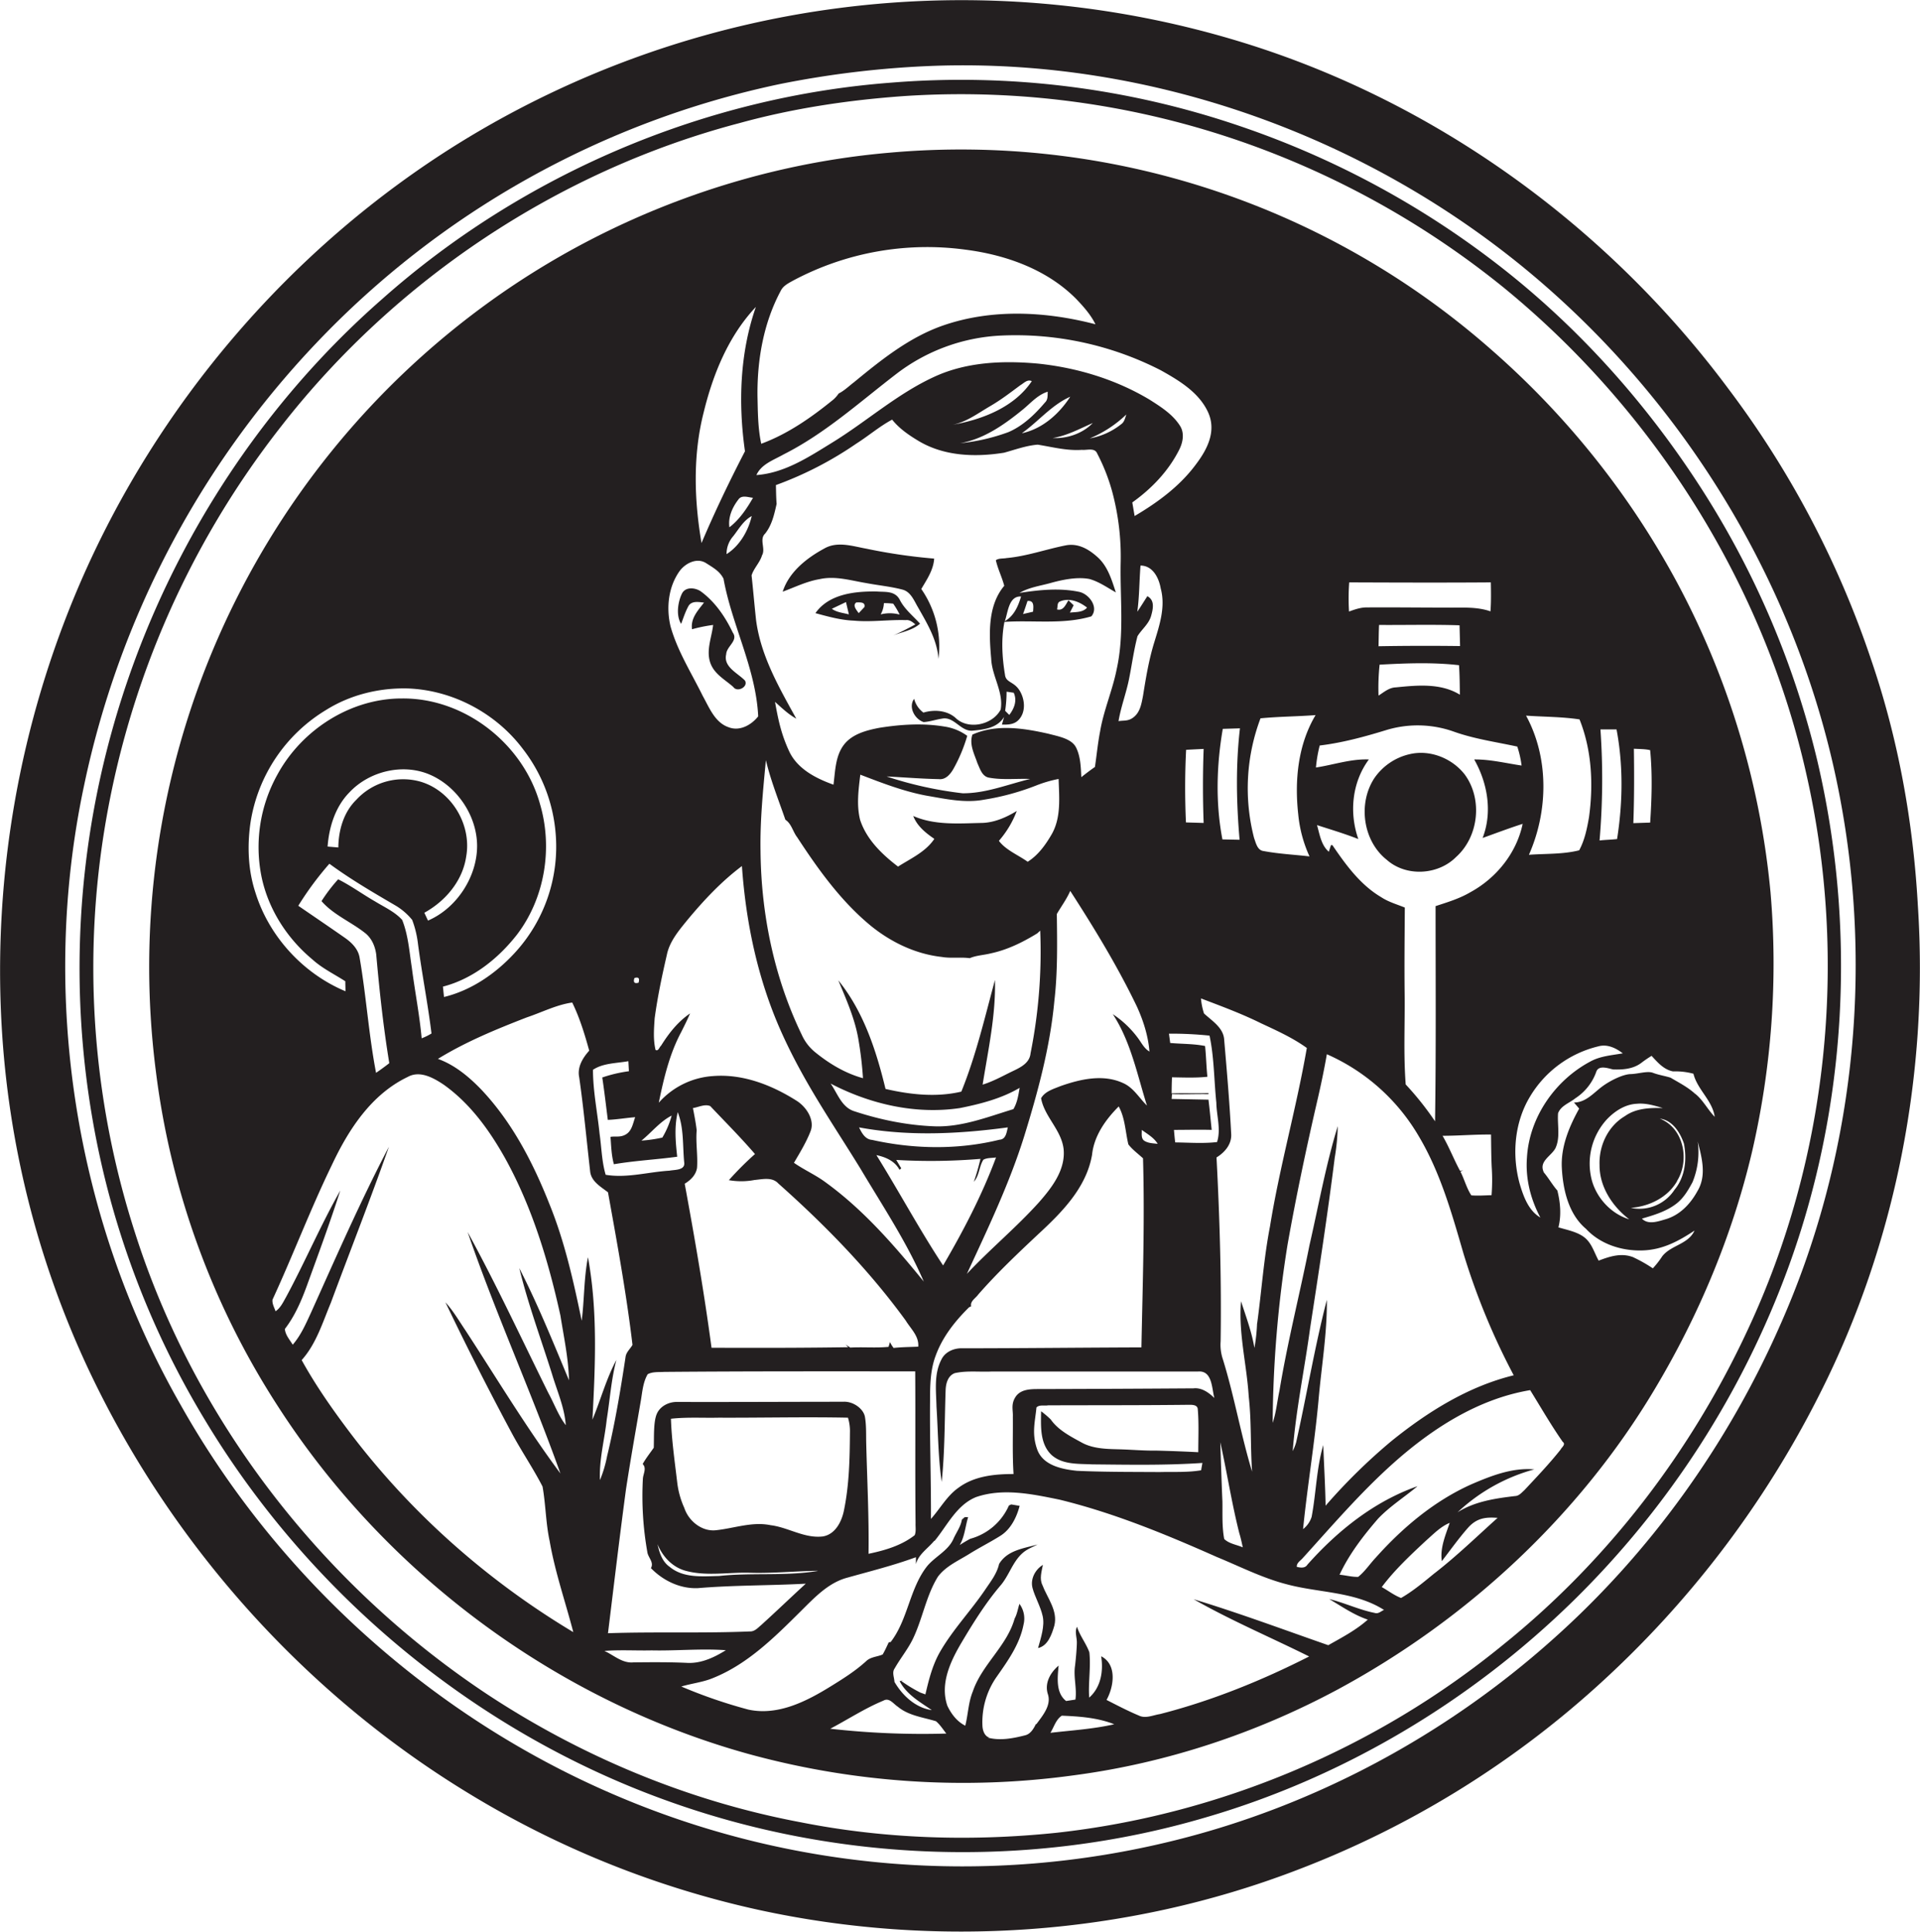 <svg id="Layer_1" data-name="Layer 1" xmlns="http://www.w3.org/2000/svg" viewBox="0 0 1073.7 1080"><title>bise-eise_Auto_mechanic_flat_black_logo_White_background_31148168-5500-4459-92d5-fa08b3905721</title><path d="M1072.5,506.2c-2.6-46.5-10.9-92.9-26-137a533.4,533.4,0,0,0-80-151.9C899,126.6,803,57,694.8,23.7A534.1,534.1,0,0,0,256.9,79.9C163.1,138,88,225.6,44.4,326.9A546.8,546.8,0,0,0,.9,573.1,521.4,521.4,0,0,0,48.6,763.7c45.8,98.2,120.9,182.7,213.6,239a528.8,528.8,0,0,0,161.7,65c99.8,21.8,205.9,14.4,301.4-22.2A532.8,532.8,0,0,0,892.6,943.2,558.2,558.2,0,0,0,1018,778.6C1060.2,694.9,1078.6,599.6,1072.5,506.2ZM995.3,741.3c-29.3,66.4-72.5,126.7-126.7,175-60.2,53.9-133.5,93.3-212,112.7a492.7,492.7,0,0,1-314-26C241.4,959.4,155.2,881.7,101.1,785.6,41.8,682.1,22.2,556.5,46.9,439.7A511.3,511.3,0,0,1,176.5,192.2,499.4,499.4,0,0,1,436.1,47a538.4,538.4,0,0,1,86.5-10.2c121.7-4.2,243.6,39.8,336.3,118.5,87,73.9,148.6,177.6,169.9,289.9C1047.8,544.3,1036.4,649.1,995.3,741.3Z" fill="#231f20"/><path d="M951.4,273.1c-30.5-47.4-68.6-90.1-113.2-124.7A496.2,496.2,0,0,0,693.7,70.6,483.3,483.3,0,0,0,498.5,46.2c-104.7,7.9-206.3,51.3-284.8,121-72.2,63.2-124.9,148-150.8,240.4A494.8,494.8,0,0,0,51.8,626.1a483.4,483.4,0,0,0,62.7,167.6c58.4,97.2,150.6,174,257.3,212.6,96.5,35.1,204.2,38.8,302.7,9.7,77.2-22.5,148.3-65.1,205.6-121.3a502.7,502.7,0,0,0,120-186.2c32.9-90.1,38.1-189.8,16.2-283.1A492.5,492.5,0,0,0,951.4,273.1Zm25.9,470.5c-31.5,67.8-78.1,128.7-136.3,175.6-71.1,58.3-159.2,95.5-250.5,105.5-47.5,4.9-95.8,3.4-142.7-5.9C385,1007,325,982,271.8,946.8c-91.6-61-163-152.7-196.4-257.9A482.8,482.8,0,0,1,56.8,474.4,493.2,493.2,0,0,1,157.2,238.4C221.3,156.1,312.7,95.3,413.6,68.8c30.1-8.3,61.1-12.9,92.2-15.1A478.6,478.6,0,0,1,705.7,83.3a487.4,487.4,0,0,1,135.7,77.9c84.2,69,145.4,166.3,169,272.7C1033.6,537,1022.2,647.8,977.3,743.6Z" fill="#231f20"/><path d="M936.4,323A466.6,466.6,0,0,0,834.3,195.8,448.8,448.8,0,0,0,497.1,85.4c-79.6,6.9-157,35.9-221.9,82.3a458.3,458.3,0,0,0-188,431.5,445.1,445.1,0,0,0,68.2,187c60.3,93.6,155.4,164.4,262.8,194.3a453.8,453.8,0,0,0,182.6,12c51.4-6.8,101.4-23.4,147-47.8,72.4-39,135.1-97,177.4-167.8,24.8-41.4,43.7-86.5,54.7-133.5a466.5,466.5,0,0,0,10.2-144.6A456.8,456.8,0,0,0,936.4,323Zm-22.7,95.6c3,0.2,6.1.1,9.1,0.8,1.3,13.4.9,27.1,0,40.5l-9.4.3C913.9,446.4,913.9,432.5,913.7,418.6ZM895,407.8H904c3.8,20.1,3.5,41,.3,61.3-3.3.4-6.6,0.4-9.8,0.8A399.7,399.7,0,0,0,895,407.8Zm12.5,181.1c-6.2,1.1-12.6,1.5-18.2,4.6-19.7,10.5-34.1,31.2-35.4,53.7-0.9,11.6,2,23.2,7.5,33.5-6.7-3.9-9.5-11.9-11.6-19-4.4-16.1-2.9-34.2,5.8-48.6A61.2,61.2,0,0,1,893.8,585C898.8,583.6,903.6,585.9,907.5,588.9ZM883.3,402.2c6.9,17.2,7.8,36.5,5.3,54.7-1.1,6.3-2.4,12.8-5.5,18.5-9.2,2.3-18.7,1.8-28.1,2.5,10.8-24.4,11.3-54.1-1.6-77.8C863.3,400.8,873.4,400.7,883.3,402.2ZM754.5,325.6c26.4,0.1,52.8.2,79.2,0,0.1,5.4.2,10.8-.2,16.2-7.7-2.7-15.9-2-23.8-2.1-15,0-30-.2-45-0.1-3.6-.1-7,1.1-10.3,2.3A121.2,121.2,0,0,1,754.5,325.6Zm16.4,35.6c0.1-3.9.1-7.9,0.3-11.8,15,0.1,30-.3,45,0.2,0.1,3.8.2,7.7,0.3,11.6Q793.7,360.9,770.8,361.3Zm45.5,27.2c-10.7-6.6-23.9-5.3-35.8-4.1-3.8.1-6.7,2.7-9.7,4.6a123.3,123.3,0,0,1,.6-17.3c14.8-.8,29.7-1.4,44.4.3C816.3,377.5,816.3,383,816.4,388.5ZM738,416.8c12.5-1.5,24.7-4.8,36.8-8.5a60.3,60.3,0,0,1,37.8.6c11.6,4.2,23.9,5.9,35.9,8.5a56.3,56.3,0,0,1,2.4,10.6c-8.8-1.3-17.6-3.5-26.5-3.4,7.5,13.2,10.3,29.5,4.7,43.9,7.5-2.7,14.9-5.5,22.4-7.9-3.4,16.3-14.7,30.3-29.2,38.2-6.1,3.6-12.8,5.6-19.5,7.8,0,40.1.3,80.2-.3,120.3a166.6,166.6,0,0,0-16.4-20.6c-1.3-16.8-.4-33.7-0.6-50.6s0-32.2.1-48.3c-4.4-1.8-9.1-3.1-13.2-5.8-11.7-6.9-19.8-18.1-27.3-29.1h-0.8l-1.2,3.7c-4.3-3.7-5.1-9.7-6.6-14.9,7.7,2.5,15.5,4.8,23.1,7.8-5.2-14.8-3.5-31.8,5.9-44.5-10.1-.4-19.7,3-29.6,4.5A77.7,77.7,0,0,1,738,416.8ZM724.8,806.5a28.4,28.4,0,0,1-1.9,4.8c1.8-23,6.6-45.7,9.7-68.5,4.9-31.8,9.8-63.6,13.8-95.5a121,121,0,0,0,1.7-17.7c-6.7,21.8-10.7,44.3-15.8,66.5-5.4,27.2-12.3,54.1-16.8,81.4-1.3,6-1.8,12.1-3.8,18A650,650,0,0,1,720,696c4.8-27.1,10.5-54,16.7-80.8,2-8.6,3.8-17.2,5.3-25.8a111.6,111.6,0,0,1,51.5,46c12,20.2,18.4,43,24.9,65.4a384.9,384.9,0,0,0,28.1,68.1c-25.4,6.2-48.1,20.4-68.3,36.7a321.6,321.6,0,0,0-36.9,36.2c-0.2-11.3-.9-22.6-1.3-33.9-3.8,13-4,26.8-6.5,40.1a14,14,0,0,1-4.8,6.9c2.4-23.9,6.4-47.7,8.6-71.6,1.6-18.9,4.9-37.7,4.7-56.6C735.2,752.9,730.8,779.8,724.8,806.5Zm-26.5-25.9c1.6,14,.9,28.2,1.9,42.2-6.3-20.7-9.9-42-16.3-62.7a25.4,25.4,0,0,1-1.3-10.2c0.5-34.3-.5-68.5-2.3-102.8,4.6-2.8,8.6-7.4,8.2-13.2-0.9-17.5-2.4-35-3.9-52.4-0.3-6.9-6.8-10.7-11.3-14.9a37.1,37.1,0,0,1-1.7-8.4c11.3,4.3,22.7,8.5,33.6,13.9,8.8,4.1,17.7,8.1,25.6,13.8-5.8,33.5-15.2,66.3-20.6,99.8-3.5,18-4.7,36.3-7.2,54.4v-0.9a98.4,98.4,0,0,1-1.5,14.4c-1.5-8.9-4.7-17.5-7.5-26.1C692.5,745.4,697.2,762.9,698.3,780.5Zm-14.7,58.9c-0.5-11.1-.8-22.1-1.2-33.2,3.8,17,6.4,34.2,10.7,51.1,0.8,2.5,1.3,5.1,1.9,7.7-3.4-1.5-7.7-2-10.4-4.7C683.3,853.5,683.7,846.4,683.6,839.5ZM588,813.4c6.2,5.6,15.1,4.9,22.8,5.3,20.5,0.2,41.1.6,61.6-.8-0.2,1.3-.5,2.7-0.7,4.1-7.7,1.3-15.4.8-23.2,1-15.4-.1-30.9,0-46.3-0.7-8.4-.9-19-3-22.2-12s-1.1-15.7-.4-23.4c1.6-1.7,4.4-.8,6.5-1.2,26.1-.1,52.3,0,78.4-0.3,1.8,0,5-.2,5.3,2.3,0.7,8,.3,16.1.3,24.2q-11.7-.6-23.5-0.9c-6.7.1-13.4-.5-20-0.7s-14.9-.1-21.5-3.7-13.4-7.1-17.5-13a52.5,52.5,0,0,0-5.4-4.6C582.1,797.2,581.4,807.1,588,813.4Zm79.4-37.2q-43.5.3-87,.4c-4.4,0-9.8.2-12.5,4.4s-1.3,7.4-1.5,11.1c0.1,10.7-.3,21.3.4,32-10.6,0-21.9,1.1-30.7,7.6-6.5,4.5-10.3,11.7-15.5,17.5,0.1-22-.7-43.9-0.5-65.9,0-8.6.1-17.4,3.2-25.5,3.8-10.4,10.8-19.2,18.6-26.9l1.2-.6c-0.7-2.8,2.5-4.5,3.9-6.5,10.4-11.9,21.8-22.7,33.3-33.5,13.3-12.3,27.2-26.1,30.4-44.7,1.1-10.6,7.6-19.7,14.9-27,3.6,6.5,3.7,14.1,5.4,21.2,2.3,3,5.4,5.2,8.2,7.8,1,35.2-.2,70.5-0.9,105.7-33.7.1-67.5,0.5-101.2,0.5-4.4.2-8.8,2.3-10.7,6.4-4.2,8.1-2.9,17.4-2.7,26.2,0.9,14,.9,28.2,2.9,42.1,1.8-16.9,1.6-34,2.2-51.1,0.1-3.8,1.2-8.2,5.1-9.7,6.7-1.5,13.6-.6,20.4-0.9H669.8c8.2-.8,7.8,9.3,9.3,14.8C675.9,778.5,672,775.7,667.4,776.2ZM407.9,294.8c-0.8-5.6,1.6-11.1,5-15.5,1.9-2.8,5.6-1.2,8.2-1C417.6,284.4,413.5,290.5,407.9,294.8Zm12.5-6.4c-1.9,8.4-6.8,16.8-14.1,21.4a15,15,0,0,1,3.8-10.1C413.2,295.7,415.8,291,420.4,288.5Zm5.9,21.8c1.8-3.8-1.8-8.7,1.6-11.9,3.8-4.8,5.1-10.8,6.4-16.6-0.3-3.5-.3-7-0.4-10.5a199.4,199.4,0,0,0,45-23.2c6.8-4.3,12.9-9.6,20-13.4,3.9,4.9,9.1,8.5,14.4,11.7,14.4,8.8,32,9.4,48.2,6.8,6.2-1.7,12.4-4,18.8-4.5,8.2,1.3,16.3,3.5,24.7,2.9,2.9,0.3,7.2-1.4,8.6,2.1a106.8,106.8,0,0,1,8.4,21.4,140.3,140.3,0,0,1,4.7,39.8c-0.4,19.7,2.1,39.8-2.2,59.2-2.3,11.8-7.3,23-9.3,34.9-1.3,6.6-1.9,13.3-2.9,19.9-2.6,1.8-5.1,3.7-7.6,5.7-0.3-5.6-.4-11.4-2.9-16.5s-10-6.3-15.6-7.8c-13.8-3.1-29-5.5-42.4.5-1.9,5.5,1.1,10.9,2.8,16,1.4,3,2.5,7.1,6.1,8,7.7,1.5,15.6.5,23.4,0.8-12.5,3-24.8,8.1-37.8,8a213,213,0,0,1-42.5-9.4c9.8,0.5,19.6,1.3,29.3,1.5,3.7,0.4,6.3-2.7,8-5.6a88.2,88.2,0,0,0,7.8-18.6,28.7,28.7,0,0,0-12.8-5.2c-12-2-24.3-1.2-36.3.7-7.3,1.4-15.5,3.5-20.1,9.8s-4.6,14.5-5.6,22c-9.8-3.5-20.2-8.8-24.8-18.7s-6.2-18.2-7.9-27.6c3.8,3.4,7.4,6.9,11.9,9.4-9.6-17.4-19.9-35.1-22.5-55.2-0.9-8.3-1.6-16.6-2.5-24.9C421.5,317.7,425,314.5,426.2,310.3Zm215.4,23c-1.9,2.9-3.7,5.9-5.7,8.8,1.2-8.6,1.1-17.2,1.8-25.8,6.9,0,10.3,7,11.3,12.8,2.8,10.3-.7,20.6-3.7,30.4s-4.6,19.6-6.2,29.6c-0.8,4.1-1.5,8.7-4.8,11.6s-5.9,2-8.9,2.6c1.3-7.9,4.2-15.4,5.8-23.2s2.7-16.3,4.8-24.3c2.4-3.9,6.3-6.8,7.6-11.3S645.7,335.5,641.6,333.3ZM594.8,642.5c1.1,11.6-6.6,21.5-13.8,29.7-12.7,14.1-27.4,26.2-40.3,40,11.7-25.3,23.8-50.5,32.1-77.1,7.6-24.6,14.4-49.6,16.8-75.3,1.9-16.2,1.6-32.6,1.4-48.8,2.5-4.3,5.5-8.3,7.5-12.9,13.5,20.9,26.5,42.2,37.3,64.7,3.6,7.9,6.3,16.4,7,25.1-3.1-1.8-4.6-5.2-6.7-7.9a55.7,55.7,0,0,0-13.8-13c10.1,15.4,13.6,33.7,19.1,51.1-4.4-4.3-7.6-10.1-13.4-12.6-11.1-5.1-23.8-2.2-34.9,1.7-3.9,1.6-8.7,2.9-10.9,6.8C584,624.3,593.6,631.7,594.8,642.5ZM548.4,460.1c-12.6.3-25.9,1.3-37.7-3.9,2.2,5.7,7,9.5,11.8,12.8-4.9,7.3-13.1,10.9-20.3,15.5-8.9-6.8-17.6-15.1-21.2-26.1-2.1-8.3-.9-16.9.1-25.3,12,4.6,24.1,9.3,36.8,11.7,10.6,1.8,21.5,4.3,32.3,2.3a140.2,140.2,0,0,0,29.4-8,69.4,69.4,0,0,1,12.4-3.6c0.3,10.3,1.5,21.4-3.8,30.8-3.4,5.9-7.6,11.8-13.5,15.5-5.3-3.8-12.2-6.5-16.1-11.7a55.1,55.1,0,0,0,10-16.7C562.5,457.1,555.7,460.1,548.4,460.1Zm90.1,171.6c3.1,2.3,6.8,4.3,8.9,7.8-2.5-.3-5.1-0.3-7.3-1.6S638.6,633.7,638.5,631.7ZM627.2,237a39.2,39.2,0,0,1-17.8,8.1,66.3,66.3,0,0,0,20.5-13.4C629.2,233.5,628.9,235.7,627.2,237Zm-38.5,7.9c8-1.3,15.1-5.2,22.4-8.4C605.4,242.4,596.8,245.3,588.7,244.9Zm-17.1-2.8c9.1-6.5,16.5-15.7,26.9-20.3C592.3,231.4,583,239.7,571.6,242.2ZM584.4,225c-5.7,6.7-12.3,13.1-20.5,16.6a109.7,109.7,0,0,1-27,6.2c13.2-2.3,24.6-10.3,34.8-18.6,4.5-3.6,8.4-8.4,14.2-10.2C585.8,221.1,586.1,223.4,584.4,225Zm-51.8,12.5c7.8-1.5,14.2-6.4,20.9-10.3s11.6-7.8,17.2-11.9c1.9-1.1,3.8-3.4,6.3-2.2C567.2,227.7,549.3,234.6,532.6,237.5ZM428.3,425c2.7,11.4,7.1,22.3,10.9,33.3,3.4,2.2,4.2,6.7,6.6,9.8,11.9,18.2,24.8,36.2,41.8,50,11.2,8.9,24.6,15.3,39,16.9,5.2,0.9,10.5,0,15.7.7,3.7-1.6,7.9-1.7,11.8-2.7,9.4-2,18-6.3,26-11.2l1.6-1.5a289,289,0,0,1-5.4,68.6c-0.6,6.2-7.1,8.5-11.9,10.9s-9.7,5-14.9,6.6c3.1-19.4,7.4-38.8,6.9-58.5-5.7,21-10.6,42.2-18.8,62.4-13.9,3.3-28.6,1.7-42.4-1.5-5.2-21.5-12.3-43.3-26.4-60.7,4.5,10.8,9.4,21.7,11.3,33.4a202.5,202.5,0,0,1,2.5,21.3c-9.8-2.7-18.7-8-26.6-14.4a26.5,26.5,0,0,1-7.6-9.8c-15.5-32-22.8-67.6-23.1-103C425,458.8,426.7,441.9,428.3,425ZM536.8,619.5c11.5-2.3,23.2-5.3,33.4-11.3-0.7,4-1.3,8.3-3.5,11.9-14.5,4.4-29,10.2-44.3,9.6s-30.4-3.7-44.9-8.5c-6.9-2.3-9.2-10-13-15.4C486.5,617.3,512,623.2,536.8,619.5Zm26.8,10.8c-0.7,2.7-1,6.7-4.7,6.9-23.2,5.7-47.9,5.3-71.2.1-3.9-.3-5.8-3.9-7.3-7C507.9,635.4,536.1,634,563.6,630.3ZM503,654l1-.8-2.8-4.7a333.2,333.2,0,0,0,47.1-.6,126.7,126.7,0,0,1-3.7,12.8c3.1-3.5,2.9-8.5,5.3-12.3,2.1-1.2,4.7-.9,7.1-1.3-7.8,21-18.3,41.1-29.6,60.4-13.2-20-24.6-41.3-37.3-61.7C495.3,646.9,500.4,649.1,503,654Zm154.2-15.3c-0.3-2.3-.5-4.7-0.7-7,7,0,14.1-.2,21.1,0-0.6-5.6-1.1-11.3-1.8-16.9l-20.6-.4,0.2-2.7c6.8,0.2,13.6-.1,20.4,0v-0.6c-6.9.3-13.7-.1-20.6,0.2q0-4.5.2-9c6.6,0.1,13.2.4,19.8-.3-0.6-5.7-.7-11.5-1.3-17.2-6.4-1.3-13-1.1-19.5-1.7l-0.7-5.2a207.3,207.3,0,0,1,22.7,1.1c2.6,12.3,2.5,25,3.8,37.5,0.1,7.3,2.7,14.8.4,22C672.9,639.4,665.1,638.8,657.3,638.7Zm15.9-178.6-9.9-.3c-0.6-13.5-.6-27.1.1-40.6l9.8-.5C672.6,432.5,672.6,446.3,673.1,460.1ZM816.5,654.6c-3.5-6.4-6.1-13.3-9.8-19.6,9,0,18.1-.8,27.1-0.7,0.1,6.1.1,12.2,0.4,18.3a107.2,107.2,0,0,1-.1,15.6c-3.8.1-7.6,0.4-11.3,0.1-2.7-4.1-3.9-9-6.1-13.3l1.5-.7Zm-111.6-253c10.2-1,20.5-1,30.8-1.8-9.9,16.6-11.8,36.6-9.7,55.5a73,73,0,0,0,6.3,23.5c-8.6-1-17.2-1.4-25.7-3-3.5-.4-4.3-4.6-5.3-7.3A110.9,110.9,0,0,1,704.9,401.6Zm-21.1,5.9,9.6-.3c-2.4,20.7-2,41.6-.2,62.3l-9.6-.2C679.7,449,680.3,427.9,683.8,407.5ZM436.6,162.6c1.3-2.7,4-4.1,6.5-5.5A159.3,159.3,0,0,1,540,139.6c22.6,2.9,45.6,11.1,61.9,27.6,4.1,4.3,8.1,8.8,10.7,14.1-27.6-7.2-57.7-8.8-85,.6-18.9,6.5-34.7,19.2-49.9,31.7-2.9,2.2-5.5,4.8-8.7,6.4a17.4,17.4,0,0,1-3.1,3.5c-12.2,9.9-25.3,19.1-40.2,24.6-1.9-8.8-1.9-17.9-2.1-26.8C423.4,201.1,427,180.5,436.6,162.6Zm1.7,91.4c23-11.6,42.2-29,62.5-44.6A104.1,104.1,0,0,1,560,187.6,178.1,178.1,0,0,1,649.1,207c10.2,5.7,21.1,12.2,26.3,23.1s-0.4,21.3-6.6,29.5c-9,12.2-21.4,21.3-34.3,28.9l-1.3-7.6c10.8-7.7,20.2-17.5,26.2-29.4,2.1-4.1,3.1-9.3.5-13.4-4.1-6.5-10.8-10.7-17.1-14.7-18.9-11.3-40.4-17.8-62.2-20.1-19.5-1.8-40-1-58,7.3-20.8,9.5-37.9,25-57.3,36.9-13,8-26.6,17-42.3,18.1C425.8,259.4,432.7,257.2,438.3,254Zm-44.8-23.4c5.2-21.4,13.9-42.8,29.2-59-9,25.8-9.9,53.9-6.1,80.7-8.7,16.8-16.9,33.9-24.3,51.3C388.2,279.6,387.4,254.5,393.5,230.6Zm-13.4,88.6c3.2-4.3,9.6-7.6,14.7-4.4s7.7,4.8,9.8,8.7c4.7,26.1,18.1,50.2,19.4,77-3.8,4.8-10.3,8.5-16.5,6.1-7.7-2.6-10.8-10.9-14.5-17.5-6.3-12.8-14.1-25-18-38.8C372.5,339.9,373.7,328.1,380.1,319.2Zm-14,250.1c1.6-11.9,4.1-23.7,6.8-35.4,1.5-7.5,6.6-13.5,11.3-19.3,9.2-11.1,19.2-21.8,30.7-30.4,2.2,31.5,8.8,62.9,21.6,91.8s29.1,52,44.7,77.4c12.3,20.7,25.8,40.9,35.4,63.1-16.4-20.1-33.6-40-54.8-55.4-5.6-4.2-12.1-7-17.8-11,3.4-5.8,6.9-11.5,9.3-17.7s-2.3-13.6-8-17.1c-13.8-8.7-29.9-15-46.5-13.7a44.4,44.4,0,0,0-30.4,14.9c2.8-13.6,6-27.3,12.6-39.6,1.7-3.4,3.4-6.8,4.9-10.3-6.8,4.6-11.9,11.1-16.2,18-1,.8-1.5,3.3-3.1,2.4C365.2,581.2,365.7,575.2,366.1,569.3ZM484.4,806.5c-0.1-4.8.1-9.6-.7-14.3s-6.8-8.9-12.2-8.5c-30.9,0-61.9.2-92.8,0.1-4.7-.1-9.7,2.4-11.5,6.9s-1.4,12.4-1.6,18.7c-2.1,3-4.4,5.9-6.2,9.1,2.4,2.4.2,5.6,0.1,8.4a179.2,179.2,0,0,0,2.5,40.8c0.4,3.1,3.9,5.8,2,9,6.8,7,16.3,11.6,26.2,11.2,20.1-1.7,40.3-1.4,60.4-2.5-8.4,7.7-16.6,15.6-25,23.2-1.8,1.5-3.6,3.6-6.2,3.5-26.4,1.1-52.9.1-79.4,1,3.3-26.9,6.5-53.9,10.1-80.7,2.5-16.3,5.4-32.6,8.2-48.9,0.9-5.1,1.2-10.6,3.9-15.2,2.8-1.5,6.2-1.1,9.3-1.3,46.7-.4,93.5-0.3,140.3-0.3,0.2,28.3-.1,56.6.2,84.9-0.1,2.2.4,4.6-.5,6.7-7.4,5.8-16.7,8.5-25.8,10.4C486,847.9,484.9,827.2,484.4,806.5Zm-53.5,46.2c-10.2-2.1-20.2,1.7-30.3,2.8-8,1-15.5-5.1-17.9-12.4a48,48,0,0,1-4-14.4c-1.4-11.8-3.1-23.6-3.5-35.5,8.8-1,17.8-.4,26.7-0.6,24.1,0.1,48.2-.5,72.3,0a25.4,25.4,0,0,1,1.1,8.4c-0.1,14.6-.4,29.3-3.4,43.7-1.3,6.2-4.9,13.2-11.8,14.3C449.8,860.2,440.8,853.9,430.9,852.7Zm26.3,25.6c-18.2,3-36.8.8-55.1,2.8-9.3.2-19.9,1.3-27.6-5.1-4.2-2.9-5.8-8-6.8-12.7,2.9,7.2,8.7,13.3,16.5,15.1,11.5,2.9,23.6.5,35.3,0.9S444.6,878.4,457.2,878.2Zm42.6-124.6a15.4,15.4,0,0,1-2.1-3.4l-0.8,2.7c-7.1.7-14.3,0-21.4,0.4l-2.6-1.7,1.4,1.5c-25.5.4-50.9,0.4-76.4,0.3-4.1-30.7-9.4-61.3-15-91.7,3.3-2,6.3-4.9,6.9-8.9,0.5-7-.8-14-0.2-21-0.5-4.2-1.3-8.3-2.1-12.4,3.2-.5,6.6-2.4,9.7-1.1,8.4,8.9,17,17.5,25,26.8a177.4,177.4,0,0,0-14.6,14.6,39.7,39.7,0,0,0,14.4-.1c4.5-.4,9.8-1.8,13.3,2,26.1,23.2,50.7,48.4,71.2,76.6,2.8,4.6,7.5,8.7,7,14.6C509,753.1,504.4,753.1,499.8,753.6ZM375.6,623.7a48.5,48.5,0,0,1-5.2,12.3,78.3,78.3,0,0,1-11.7,1.7C364.4,633.1,369,627.1,375.6,623.7Zm-20.8-76.9c2.3-.7,3,0.1,2.3,2.6Q353.6,550.4,354.8,546.8Zm-3.4,46.5c0.1,1.9.2,3.7,0.3,5.6a76.8,76.8,0,0,0-14.9,3.5c1.2,7.9,2.1,15.8,3.1,23.7,5.1-.2,10.2-1.1,15.3-1.5-1.2,3.3-1.8,7.5-5,9.5s-5.9,1-8.8,1.5c0.4,5.1.5,10.3,1.9,15.3,11.7-2,23.7-2.6,35.4-4.2-0.9-8.2-1.7-16.7.3-24.9,3.5,8.8,2.7,18.7,3.6,27.9,0.8,4.7-5.2,4.2-8.2,4.8-11.9.7-23.8,4.3-35.7,2.3-2.2-7.4-2.3-15.3-3.4-22.9-1.2-11.9-3.7-23.9-3.7-35.8C337.3,594.3,344.7,594.5,351.3,593.3ZM140.1,459.8a89.6,89.6,0,0,1,42.3-62.9c13.6-8.5,29.7-12.4,45.6-12,25,0.9,49.2,13.7,64.3,33.7a88.7,88.7,0,0,1,18.4,47.1,87.6,87.6,0,0,1-22.9,67.1c-10.6,11.5-24.2,20.9-39.5,24.6-0.2-1.9-.4-3.8-0.6-5.8,16.7-4.3,31-15.7,41.5-29.2,15.5-20.4,20-48.3,12.8-72.8-9.3-33.6-42-59.4-77.1-59.1-28.9-.1-56.3,17.6-69.9,42.8a83.3,83.3,0,0,0-8.7,57.1c3.8,18,14.3,34.3,28.4,46,5.5,5,12.2,8.2,18.4,12.2,0,1.8.1,3.7,0.1,5.6-23.7-9.9-42.8-30.7-50.4-55.3C138.7,486.4,138.2,472.8,140.1,459.8ZM204,521.5c3.8,2.9,5.8,7.5,6.4,12.2,1.8,20.3,4,40.6,7.3,60.7q-3.6,2.8-7.4,5.4c-4.1-21.3-5.5-43-9.2-64.4-0.8-4.9-4.5-8.5-8.4-11.2-8.6-6-17.3-11.9-25.9-17.8a176.2,176.2,0,0,1,17.4-23.5c11.7,8.6,24.2,15.9,36.7,23.2a35.1,35.1,0,0,1,9.6,8.2,55.9,55.9,0,0,1,3.1,12.3c2.2,17.1,5.6,34.1,7.7,51.2a32.4,32.4,0,0,1-5.5,2.7c-1.2-13.2-3.8-26.3-5.5-39.5-1.4-9-2-18.2-5.4-26.7-4.2-4.6-9.9-7.1-15.1-10.3-7-4-13.5-8.8-20.7-12.4a91.3,91.3,0,0,0-9.3,12.2C186.4,511.4,196.1,515.3,204,521.5Zm35.3-6.9-2-4.3c11.8-6.5,21.4-17.8,23.4-31.4,3.2-17.8-8.2-36.8-25.6-41.9a35.6,35.6,0,0,0-35.8,10.1c-7.1,6.9-10,17-10.1,26.7l-6-.5c0.8-10.9,4.3-22.2,12.1-30.2,11.2-12,30-16.5,45.1-10S266.8,456,266.8,473,255.6,507.7,239.3,514.7ZM194.4,799.2c-9.3-12.4-18.2-25.2-25.7-38.8,8.1-9,11.7-21,16.3-32,10.8-29.1,22.2-58,32.5-87.3-15.8,30.2-29.5,61.5-43.5,92.6-2.9,6.3-5.7,12.8-10.3,18.1-1.7-2.8-4.1-5.4-4.4-8.8,5.4-7,9-15.2,12.1-23.6,6.5-17.9,13.1-35.7,18.9-53.8-11,19.4-19.8,40.1-30.4,59.7-1.6,2.8-3,5.9-5.8,7.8-0.7-2.1-2-4.2-1.7-6.5,11.5-24.9,21.2-50.6,33.2-75.3,9.3-19.8,22.1-39.5,42.4-49.2,6.8-3.8,14.4.5,20.1,4.3,14.8,10.5,25.6,25.5,34.4,41.2,15.1,27.3,24.2,57.5,30.9,87.9,1.9,12,4.5,24,4.8,36.2-8.8-21.1-17.4-42.4-27.8-62.7,4.9,20.1,12.1,39.5,18.3,59.2,2.8,9.4,7,18.7,7.7,28.6-4.2-5.5-6.5-12.1-9.8-18.1-14.9-30.1-29-60.5-45.1-89.9,15.7,45.6,35.7,89.6,51.9,135-19.1-25.7-35.6-53.2-53.1-80-3.6-5.3-6.8-10.9-11.2-15.7q17.8,37.2,37.3,73.5c5.4,10,11.8,19.4,17,29.5,1.8,10.1,1.8,20.5,4,30.6,3,17.3,8.8,33.9,13.2,50.8C271.8,883.3,228.5,844.8,194.4,799.2Zm144.9-5.6c1.8-11.1,2.5-22.4,5.4-33.3-5.7,10.6-8.8,22.4-13.4,33.4,1.6-30.3,3-60.9-2.5-90.8-2.3,11.7-2,23.7-3.5,35.5-4.6-22.1-9.5-44.2-18-65.1-9.2-23.3-21-46.1-38.4-64.4-6.8-7-14.6-13.5-24-16.9,15.6-9.6,32.7-16.6,49.7-23.2,8.4-2.8,16.7-7.1,25.4-8.3,4.2,8.6,7,17.8,9.5,26.9-3.6,4-6.8,9.2-5.6,14.9,2.5,17.4,4.1,34.9,6.1,52.4,0.5,5.8,5.9,8.7,10,11.9,5.1,28.3,10.3,56.7,13.7,85.3-1.3,2.3-3.6,4.1-3.9,6.9-2.8,18.5-5.9,37.1-10.3,55.3a68.3,68.3,0,0,1-4,13.4C335,815.9,338.1,804.8,339.3,793.6Zm14.9,135.8c-6.2.6-10.9-4-16.2-6.4,8.8-.7,17.6-0.1,26.4-0.3,13.9,0.3,27.7-1.1,41.5-.1-6.4,4-13.6,7.4-21.3,7.1C374.4,929.2,364.3,929.3,354.2,929.4Zm110.1,37.1c9.9-5.2,19.3-11.4,29.7-15.7,3.3-1.9,5.6,1.8,8.1,3.4,6,5,14.1,5.9,21.3,8.1,2.3,1.9,3.9,4.5,5.8,6.9A459.1,459.1,0,0,1,464.3,966.5Zm123.1,2.3c2-3.2,3.1-7.5,6.4-9.6,9.8,0.4,20,1.1,29.3,4.8C611.3,966.7,599.3,967.4,587.3,968.8Zm181.6-67c-8.8-1.7-17-5.7-25.7-7.8,7,4.1,13.8,8.9,21.6,11.5-6.6,5.9-14.5,10-22.1,14.3-25-8.7-49.9-18-75.3-25.7,20.9,11.9,43.1,21.3,64.6,32-26.6,13.5-54.5,24.8-83.4,32.2-3.9.6-8.1,2.7-11.9,0.8-6.2-2.6-12.1-5.7-18-8.7,4.1-7.4,6-19.8-3-24.4,1.3,8.2-.1,17.3-6.7,23.1-0.6-8.4,1-16.9.1-25.3-1.8-5-5.3-9.2-6.9-14.3-1.4,2.7-.1,5.8-0.1,8.7s-0.5,8.7-1,13c-1,6.3,1.1,12.7.2,19l-5.2.8c-5.9-4.6-4.8-13.2-4.2-19.8-4.6,3.9-8,9.8-6,16s-2.8,11.8-6.4,16.7h-0.3c-1.3,2.6-3,5.6-6.1,6.3-6.7,1.7-13.9,3.1-20.7,1.3h0.8c-2.8-.9-3.8-4.1-3.9-6.7a44.1,44.1,0,0,1,8-27.4c6.3-9,12.9-18.2,15-29.2a13.8,13.8,0,0,0-2.3-11.5c-0.9,2.7-1.3,5.7-2.7,8.2-4.3,15.4-18.3,25.7-23.4,40.8-2.5,6.1-2.6,12.8-4.2,19.1-4.6-2.3-7.8-6.5-10-11.1-4.3-12.4,1.8-25.1,8.1-35.7s13.4-22,21.7-31.7c3.9-4.6,5.9-10.5,9.6-15.2s7-5.5,11-7.6c-7.8,2.2-16.9,3.2-21.5,10.9-1.2,5.4-4.7,9.8-7.8,14.4-8,11.8-17.9,22.1-25.1,34.5-4.3,7.4-6.4,15.8-8.3,24l-2.8-1a79.6,79.6,0,0,1-10.7-6.5l1.4-.5-2.3.6c3.9,7.5,11.3,11.6,18,16.2-9.1-1.3-16.4-8.1-20.9-15.8-0.1-2.5-1.5-5.3.1-7.5,3.1-5.5,7.2-10.5,10-16.1,5.6-11.4,7.5-24.4,14.2-35.2,4.4-5.9,11.4-8.9,17.5-12.7s11.8-6.6,17.5-10.2,9-10.2,10.7-16.7l-4.7-.8-1.3.6a33.1,33.1,0,0,1-21.6,18.6q-3,1.6-5.9,3.5c2.8-4.8,3.1-10.4,4.7-15.6h-1.9l-1.6,1.4c-0.6,3.8-3,7-4.6,10.5-2.9,6.9-10.3,10-14.9,15.6-9.8,12.5-10.6,29.7-20.3,42.3l-1.1.2c-1.1,2.3-2.1,4.6-3.4,6.8-3,1.3-6.7,1.3-9.2,3.7-5.9,5.4-12.7,9.7-19.5,13.9-13.7,8.5-29.8,16.8-46.4,13.2a280.9,280.9,0,0,1-37.5-12.9c6-1.8,12.3-2.4,18.1-4.9,19.2-7.8,34.2-22.8,48.6-37.1,7.7-7.6,15.5-16.1,26.3-18.9,12.8-3.6,25.7-6.8,38.2-11.4v3.9c1.4-5.5,6.6-8.7,10.1-12.9l0.5-.3c7-8.6,12.2-19.9,23-24.3,15.1-5.2,31.4-1.7,46.6,1.4,30.4,7.4,59.5,19.4,88.1,32.1,12.9,5.3,25.4,11.7,38.9,15.2,18.1,4.9,38.3,4,54.6,14.4C772.6,900.5,771,902.4,768.9,901.8Zm33.3-22.3c-6,4.9-12,10-18.8,13.9-3.9-1.5-7.2-4.1-10.8-6.1,7.2-9.6,16.1-17.9,24.9-26.1,4.1-3.6,8-7.7,13.1-9.8-2.3,6.8-5.5,14.1-4.4,21.4,4.8-6.2,9.4-12.7,14.6-18.6s10.6-6,16.6-5.6C825.9,859,814.6,870,802.2,879.6Zm70.6-69.3c-6.4,8.1-13.5,15.5-20.5,23-1.5,1.3-2.9,3.1-5,3.2-11.1,1.3-22.7,3-32.3,9.1A101.5,101.5,0,0,1,858,821.5c-12.2-1.1-24.2,3.6-35.3,8.4-20.7,9.3-38.4,24.2-53.4,41-3.3,3.5-6,7.7-9.8,10.7-3.5.1-6.9-.9-10.4-1.2,5.4-11.6,13.3-21.8,21.6-31.4,6.6-6.9,14.7-12,22-18.1-24.2,8.5-44.7,24.9-61.6,43.9-1.3,2.1-3.9,1.7-5.9,1.2-0.2-2.3,2.2-3.5,3.5-5.1,16.3-18,32.2-36.5,50.3-52.7,21.7-19.4,47.5-36.1,76.7-41,6,9.7,11.7,19.6,18.2,28.9C875.7,807.4,873.6,809,872.8,810.2ZM949.2,666c-3.9,7.1-9.8,13.4-17.9,15.7-4.1,1.2-9.7,3.2-13.1-.4,6.9-2,14-4.1,19.7-8.7,3.8-3.1,6.3-7.4,8.6-11.7a44,44,0,0,0,2.9-22.7C951.7,647.2,954.5,657.3,949.2,666Zm-54.7-14.7c-0.1,12.2,7.2,23.2,16.6,30.4-9.9-3-17.9-11.5-20.8-21.4a36.6,36.6,0,0,1,8.3-34.5c4.4-4.6,10.2-8.4,16.7-8.7,5-.5,9.9,1,14.6,2.4-7.3-.2-15.1.1-21.2,4.5C899.2,629.6,894.1,640.6,894.5,651.3Zm43.3,9c7.2-11.5,3.9-29.6-9.6-34.9,7.1,0.9,11.4,7.8,13.5,14,1.7,8.8.7,18.6-5.3,25.8A23.4,23.4,0,0,1,912,675.3C922.3,674.5,932.6,669.5,937.9,660.3Zm10.2-48.7c-4.1-3.8-9.1-6.3-13.8-9.1-3.2-1-6.7-1.5-9.8-2.7s-8.3.6-12.5,0.7-11.3,3.5-16,7-9.1,8.9-15.7,8.9l2.9,3.4c-5.6,10.1-10.3,21.3-9.7,33.1s3.6,25.8,13.5,34.1c8,8.6,19.9,12.4,31.4,12.1s20.5-5.3,29.3-11.1c-3.5,7.7-13.1,8.1-18,14.3h0a49.5,49.5,0,0,1-5.3,6.8,83,83,0,0,0-11.4-6.4h-0.1c-6.4-2.3-12.8-.2-18.8,2.1-2.4-4.3-3.7-9.4-7.6-12.7s-9.8-4.4-14.9-5.9c1.7-6.8,1.1-13.8-.6-20.6-2.8-3.2-4.9-7-7.7-10.3v-0.2c-2.6-5.9,4.2-8.7,6.6-13.1,2.9-6.1,1-13.1,1.5-19.6,1.6-4.3,6.4-5.7,9.7-8.4a29.3,29.3,0,0,0,11.6-14.6c1.2-4.1,6.5-2.2,9.4-1.5,5.5,0.2,11.3-.2,15.9-3.7a64.5,64.5,0,0,1,5.7-3.9c3.4,3.7,6.8,7.7,12,8.7a38.6,38.6,0,0,1,11.4,1.3c2.2,8.9,10.6,14.9,11.9,24.1C955,620.4,952.5,615.2,948.1,611.6Z" fill="#231f20"/><path d="M385.2,338.5c2-2.7,5.6-1.9,8.5-1.6-3.4,4.4-7.6,8.8-6.7,14.9a85.4,85.4,0,0,1,11.8-2.4c-0.8,6.8-3.8,13.7-1.8,20.5s8.3,9.9,13.1,14.2c2.2,3.2,8.5-.1,6.5-3.6-4-4.2-12.2-7.6-10.5-14.7,0.2-4.5,6.9-7.6,3.7-12.1-4.2-8.8-9.9-17.2-17.8-23-3.1-2.2-8.6-2.8-10.6,1.1s-3.7,11.9-.5,17C382.2,345.4,383.3,341.8,385.2,338.5Z" fill="#231f20"/><path d="M516.4,398.4a13.9,13.9,0,0,1-5.2-7.7c-3.4,4.7.4,11.4,5.3,13,3.5-.2,6.8-1.4,10.2-1.9,6.8-1.5,10.5,7.3,17.2,6.7s14-1.6,17.6-7.7c-0.4,1.5-.8,2.9-1.2,4.3,3.2,0.1,6.8,0,9.2-2.5,4.4-4.4,3.7-11.9.5-16.8s-7.5-4.1-8-8.6c-1.6-9.7-2.2-19.8-.3-29.5,16.1-1.1,32.8,1.6,48.6-3.1,4.3-5-1.2-12.5-6.8-13.7-11-2.3-22.4-1.1-33.4.6,5.3-3.1,11.4-3.9,17.2-5.5s14.5-3.7,21.9-2.3c5.4,1.5,10,4.8,14.8,7.5-2.3-7-4.5-14.5-10.1-19.6s-11.6-8.1-18.4-6.6c-10.9,2.2-21.5,6-32.6,7-2,.4-4.3,0-6,1.2,1.1,4.9,3.4,9.4,4.7,14.3-9.4,11.2-8.5,27.2-7.3,40.8,0.4,9.7,7,18.6,5.3,28.4-4.5,8.6-18.2,11.6-25.3,4.6C529.5,397.1,522.4,396.6,516.4,398.4Zm46.5-11.7,4,0.6c2,4.4.3,8.8-2.5,12.4l-2.3-2.3A72.7,72.7,0,0,0,562.9,386.7Zm29.8-50.4c5.2-2.3,11,.1,15.2,3.4-2.4,2.8-6.3,2.4-9.6,2.8l2.1-4.1-2.9-2.8c-1.5,2.3-2.8,6.1-6.4,5.1C591.6,339.2,591,337.1,592.7,336.3Zm-18.1-.3c3.9-.4,3.3,3.2,3.1,6l-5.6,1.3C573,340.9,573.8,338.4,574.6,336Zm-3.6-2.5c-1.6,5.4-3.9,10.8-9.1,13.8C563.7,342.5,564,333.1,571,333.5Z" fill="#231f20"/><path d="M775.5,480.7c10.8,9.6,28.7,8.6,38.8-1.6,12.7-11.4,14.9-32.4,4.8-46.1-7-9-19.3-14-30.6-11.4A32.8,32.8,0,0,0,768.6,435C759.3,449.1,762.1,470.1,775.5,480.7Z" fill="#231f20"/><path d="M484.5,326c6.8,1.3,13.7,1.9,20.4,3.7,4.5,1.3,6.3,6.2,8.5,9.9,5.1,9,10.7,18.2,11.4,28.8a56.2,56.2,0,0,0-9.6-39.1c3.1-5.3,6.8-10.6,7.2-17a308.2,308.2,0,0,1-37.7-5.5c-7.8-1.4-16.4-4.4-23.8-.1-9.8,5.3-19.7,13.1-23.2,24.1,6.8-2.5,13.4-5.8,20.6-7C467.1,321.8,475.9,324.6,484.5,326Z" fill="#231f20"/><path d="M514.5,348.7c-3.9-4.4-8.6-8-11.3-13.3s-8.4-4.3-12.8-4.7c-12.2-.2-26.8,1.3-34.4,12.1,7,1.9,14.1,3.9,21.5,4.2,9.7,0.9,19.3-.6,29-0.3,2.2-.3,3.8,1.1,5.4,2.4-4.1,2.2-8.2,4.4-12.5,6.2C504.5,353.3,510.3,352.4,514.5,348.7Zm-49.4-8.3,8-3.8c0.5,2.3,1.1,4.6,1.6,6.9C471.4,342.6,467.9,342.4,465.1,340.3Zm18.3-1-3.2,3.4c-1.1-1.6-3.7-4.4-1.3-6C480.7,336.8,484.1,336.4,483.4,339.4Zm9.1,4.1a14.4,14.4,0,0,0,1.8-6.3,42,42,0,0,1,5.2.3,45.9,45.9,0,0,1,3.6,6.1A20.9,20.9,0,0,0,492.5,343.5Z" fill="#231f20"/><path d="M583.2,874.9c-4.3,2.6-7.1,7.9-5.8,12.9s4.5,10.3,5.7,15.8-1,12-2.6,17.8c5.5-1.2,7.7-7.7,9.1-12.5,2.1-8.4-3.9-15.4-6.7-22.8C581.2,882.6,582.5,878.6,583.2,874.9Z" fill="#231f20"/></svg>